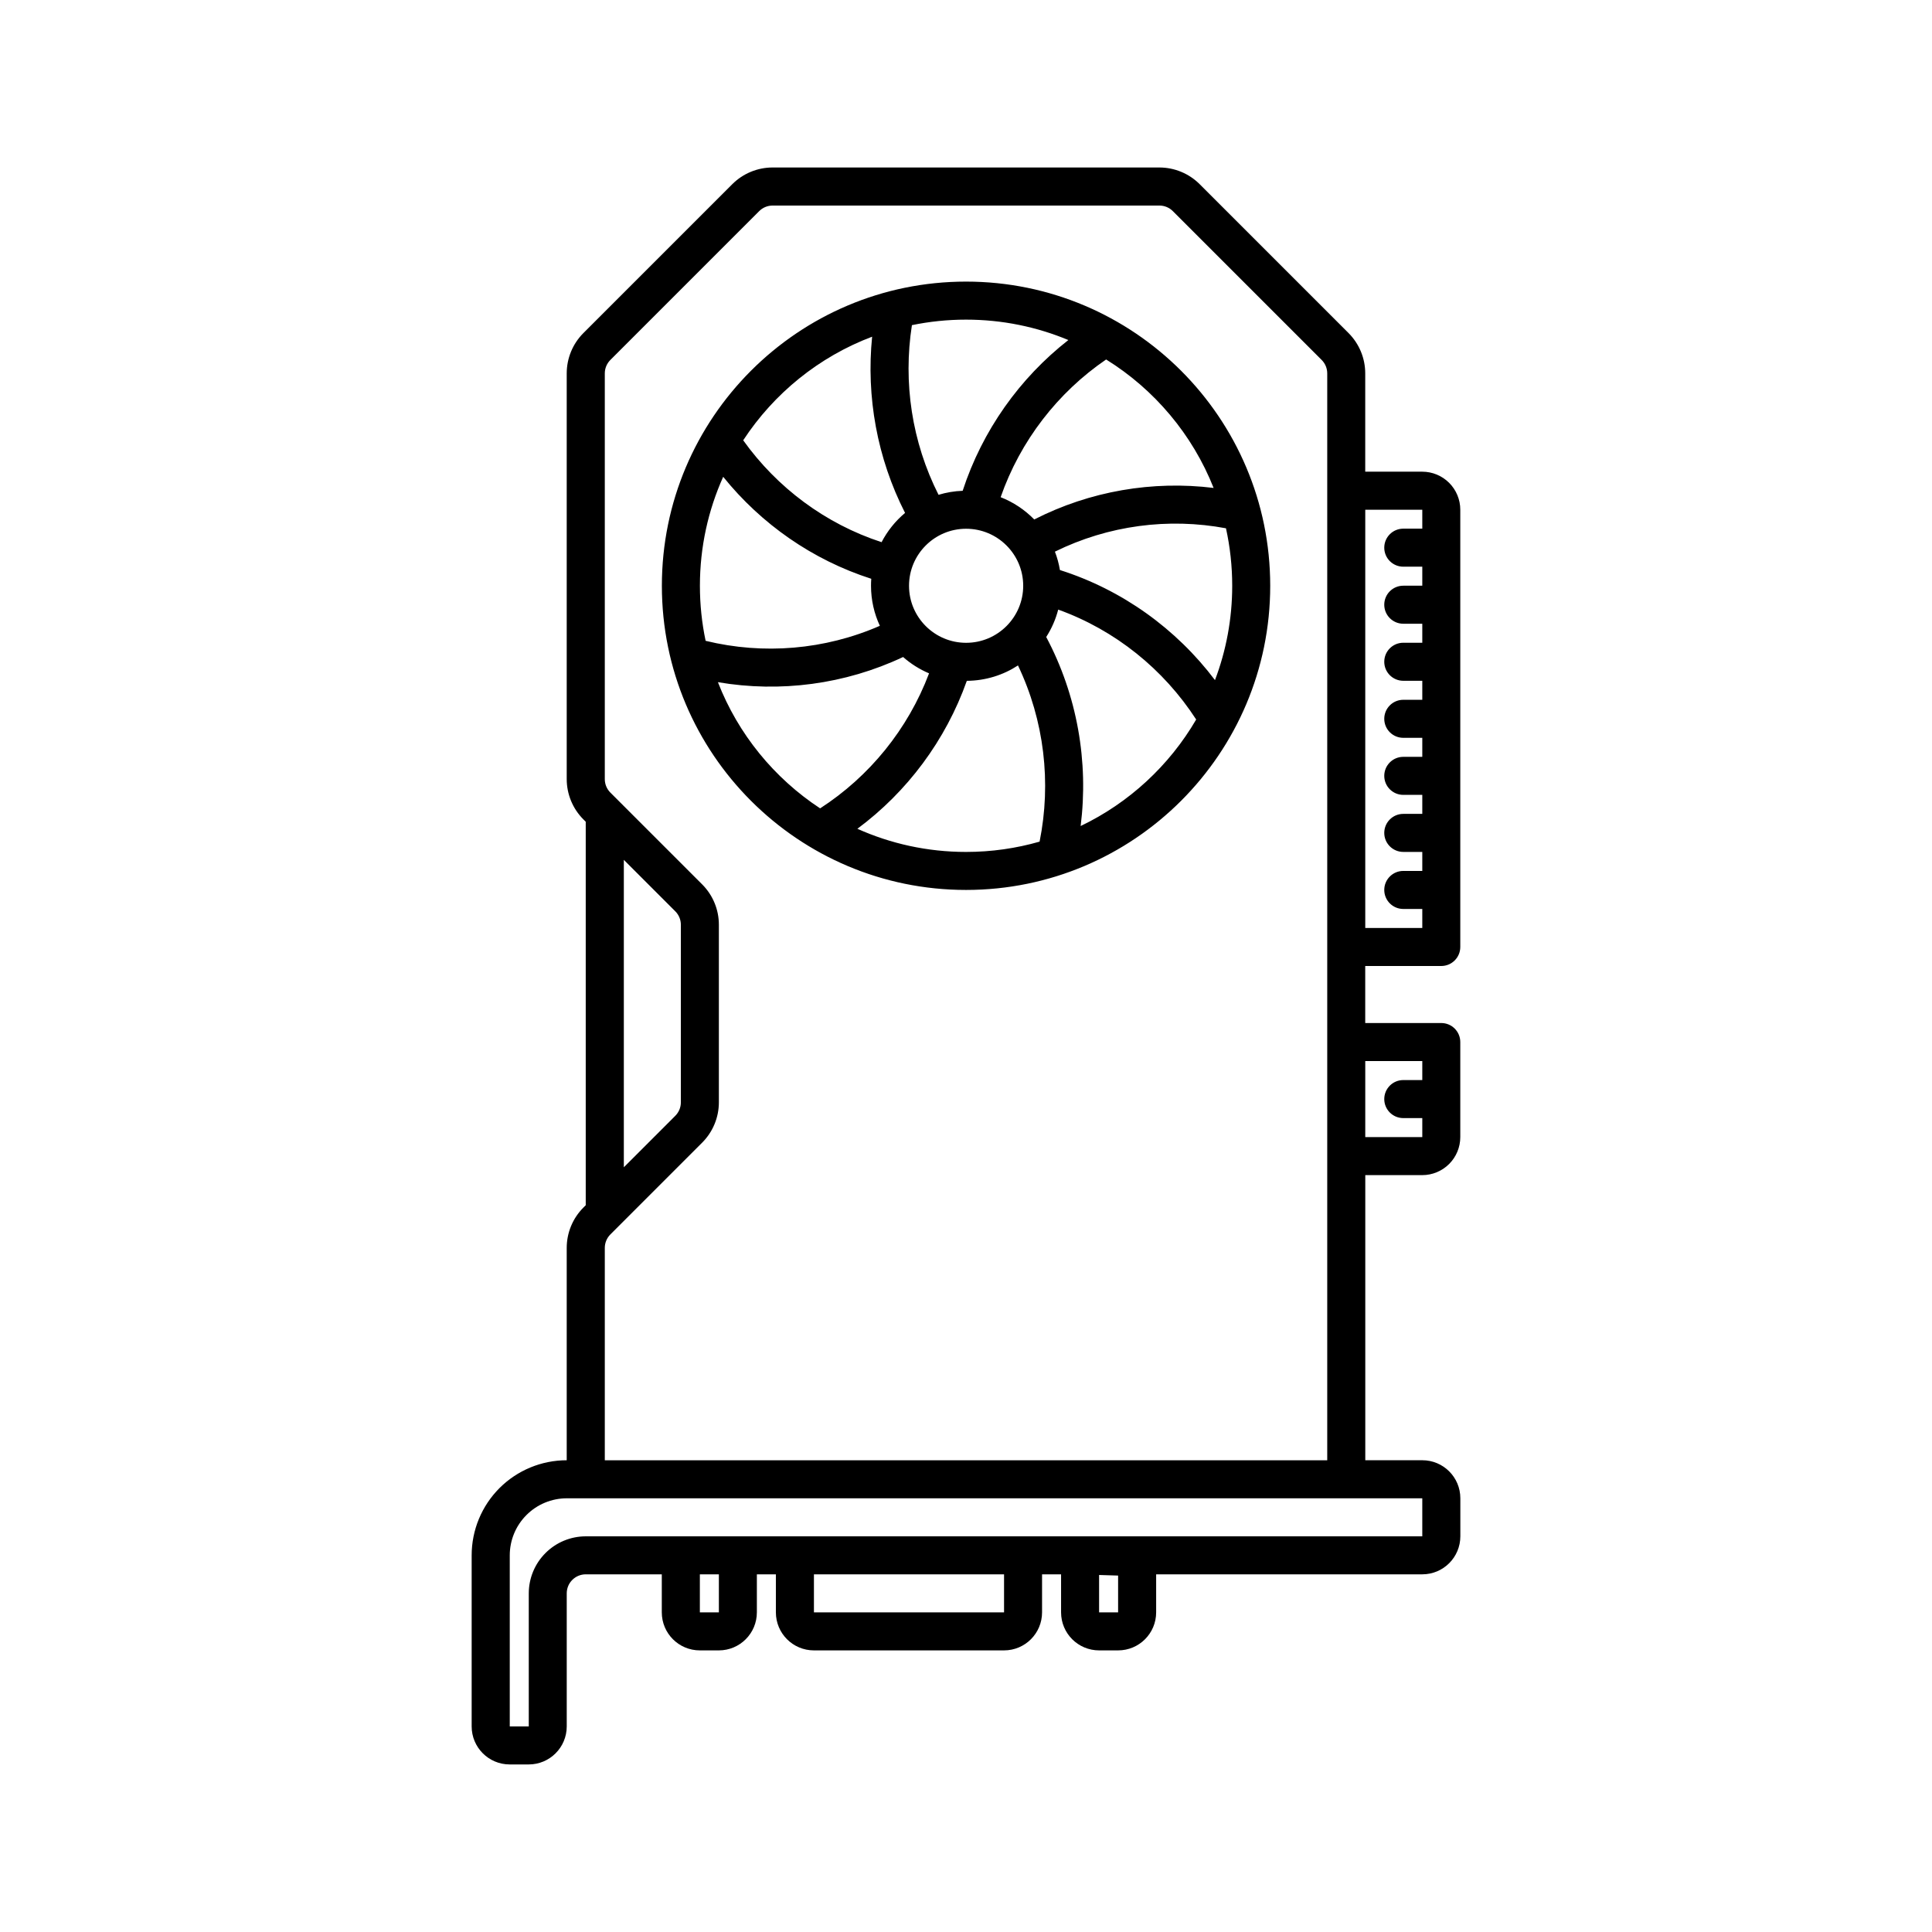 <?xml version="1.0" encoding="UTF-8"?>
<!-- Uploaded to: ICON Repo, www.svgrepo.com, Generator: ICON Repo Mixer Tools -->
<svg fill="#000000" width="800px" height="800px" version="1.1" viewBox="144 144 512 512" xmlns="http://www.w3.org/2000/svg">
 <path d="m505.8 455.42h15.113c2.672 0 5.234-1.062 7.125-2.953s2.953-4.453 2.953-7.125v-25.191c0-2.781-2.258-5.039-5.039-5.039h-20.152v-15.113h20.152c2.781 0 5.039-2.258 5.039-5.039v-115.88c0-2.672-1.062-5.234-2.953-7.125s-4.453-2.953-7.125-2.953h-15.113v-26.059c0-4.004-1.594-7.848-4.43-10.688-8.207-8.207-31.23-31.23-39.438-39.438-2.836-2.836-6.68-4.43-10.688-4.43h-102.5c-4.004 0-7.848 1.594-10.688 4.43l-39.438 39.438c-2.836 2.836-4.43 6.68-4.43 10.688v107.53c0 4.004 1.594 7.848 4.43 10.688l0.609 0.609v101.63l-0.609 0.609c-2.836 2.836-4.43 6.68-4.43 10.688v56.285c-6.68 0-13.09 2.656-17.816 7.375-4.719 4.727-7.375 11.133-7.375 17.816v45.344c0 5.566 4.508 10.078 10.078 10.078h5.039c5.566 0 10.078-4.508 10.078-10.078v-35.266c0-1.336 0.527-2.621 1.477-3.562 0.941-0.945 2.227-1.477 3.562-1.477h20.152v10.078c0 5.566 4.508 10.078 10.078 10.078h5.039c5.566 0 10.078-4.508 10.078-10.078v-10.078h5.039v10.078c0 5.566 4.508 10.078 10.078 10.078h50.383c5.566 0 10.078-4.508 10.078-10.078v-10.078h5.039v10.078c0 5.566 4.508 10.078 10.078 10.078h5.039c5.566 0 10.078-4.508 10.078-10.078v-10.078h70.535c5.566 0 10.078-4.508 10.078-10.078v-10.078c0-5.566-4.508-10.078-10.078-10.078h-15.113v-75.57zm-206.56 95.723h221.68v-10.078h-226.71c-4.012 0-7.856 1.594-10.688 4.43-2.836 2.832-4.43 6.676-4.43 10.688v45.344h5.039v-35.266c0-4.012 1.594-7.856 4.43-10.688 2.832-2.836 6.676-4.43 10.688-4.43zm30.23 10.078h5.039v10.078h-5.039zm105.8 10.078v-9.914l5.039 0.156v9.758zm-75.57-10.078h50.383v10.078h-50.383zm136.03-30.23v-288.04c0-1.336-0.527-2.613-1.477-3.562l-39.438-39.438c-0.945-0.945-2.227-1.477-3.562-1.477h-102.5c-1.336 0-2.613 0.527-3.562 1.477l-39.438 39.438c-0.945 0.945-1.477 2.227-1.477 3.562v107.53c0 1.336 0.527 2.613 1.477 3.562l24.324 24.324c2.836 2.836 4.43 6.68 4.43 10.688v47.074c0 4.004-1.594 7.848-4.43 10.688l-24.324 24.324c-0.945 0.945-1.477 2.227-1.477 3.562v56.285zm-186.41-159.13v81.477l13.637-13.637c0.945-0.945 1.477-2.227 1.477-3.562v-47.074c0-1.336-0.527-2.613-1.477-3.562l-13.637-13.637zm211.6 58.371v-5.039h-15.113v20.152h15.113v-5.039h-5.039c-2.781 0-5.039-2.258-5.039-5.039s2.258-5.039 5.039-5.039h5.039zm0-146.11v-5.039h-15.113v110.84h15.113v-5.039h-5.039c-2.781 0-5.039-2.258-5.039-5.039s2.258-5.039 5.039-5.039h5.039v-5.039h-5.039c-2.781 0-5.039-2.258-5.039-5.039s2.258-5.039 5.039-5.039h5.039v-5.039h-5.039c-2.781 0-5.039-2.258-5.039-5.039s2.258-5.039 5.039-5.039h5.039v-5.039h-5.039c-2.781 0-5.039-2.258-5.039-5.039s2.258-5.039 5.039-5.039h5.039v-5.039h-5.039c-2.781 0-5.039-2.258-5.039-5.039s2.258-5.039 5.039-5.039h5.039v-5.039h-5.039c-2.781 0-5.039-2.258-5.039-5.039s2.258-5.039 5.039-5.039h5.039v-5.039h-5.039c-2.781 0-5.039-2.258-5.039-5.039s2.258-5.039 5.039-5.039h5.039zm-120.91-65.496c-44.492 0-80.609 36.117-80.609 80.609s36.117 80.609 80.609 80.609 80.609-36.117 80.609-80.609-36.117-80.609-80.609-80.609zm13.766 101.72c-3.906 2.551-8.559 4.039-13.559 4.082-5.617 15.816-15.828 29.434-29.004 39.207 8.793 3.941 18.539 6.137 28.797 6.137 6.762 0 13.301-0.953 19.492-2.731 3.148-15.625 1.246-32.082-5.727-46.691zm10.66-14.801c-0.676 2.609-1.758 5.059-3.18 7.266 8.23 15.496 11.273 33.066 9.125 50.094 12.816-6.133 23.496-16.016 30.617-28.227-8.637-13.34-21.453-23.688-36.562-29.129zm-41.102 12.566c-15.41 7.266-32.59 9.492-49.082 6.672 5.356 13.766 14.914 25.438 27.09 33.441 13.055-8.438 23.27-20.965 28.867-35.781-2.527-1.066-4.848-2.539-6.879-4.332zm85.559-34.109c-15.219-2.852-31.172-0.789-45.332 6.191 0.598 1.551 1.047 3.184 1.328 4.871 16.523 5.246 30.828 15.574 41.09 29.172 2.949-7.769 4.566-16.199 4.566-25 0-5.231-0.57-10.324-1.652-15.234zm-133.24-13.645c-3.965 8.812-6.172 18.59-6.172 28.879 0 4.996 0.52 9.875 1.512 14.586 15.297 3.734 31.562 2.41 46.176-3.977-1.5-3.223-2.344-6.82-2.344-10.609 0-0.625 0.02-1.238 0.066-1.855-15.574-4.996-29.16-14.516-39.238-27.023zm64.375 13.766c8.348 0 15.129 6.769 15.129 15.113s-6.781 15.113-15.129 15.113-15.129-6.769-15.129-15.113 6.781-15.113 15.129-15.113zm-24.91-50.895c-14.086 5.32-26.031 15.027-34.164 27.453 8.973 12.555 21.773 22.137 36.672 27 1.547-2.984 3.668-5.617 6.223-7.754-7.41-14.535-10.324-30.805-8.73-46.699zm62.016 6.035c-12.816 8.758-22.727 21.52-27.957 36.496 3.379 1.32 6.414 3.352 8.906 5.906 14.809-7.559 31.406-10.344 47.535-8.359-5.613-14.172-15.688-26.098-28.484-34.043zm-10.012-5.152c-8.348-3.481-17.508-5.406-27.109-5.406-4.918 0-9.719 0.504-14.348 1.461-2.367 15.191-0.02 30.98 7.055 44.961 2.031-0.613 4.176-0.984 6.394-1.062 5.219-15.992 15.098-29.852 28.012-39.953z" fill-rule="evenodd"/>
</svg>